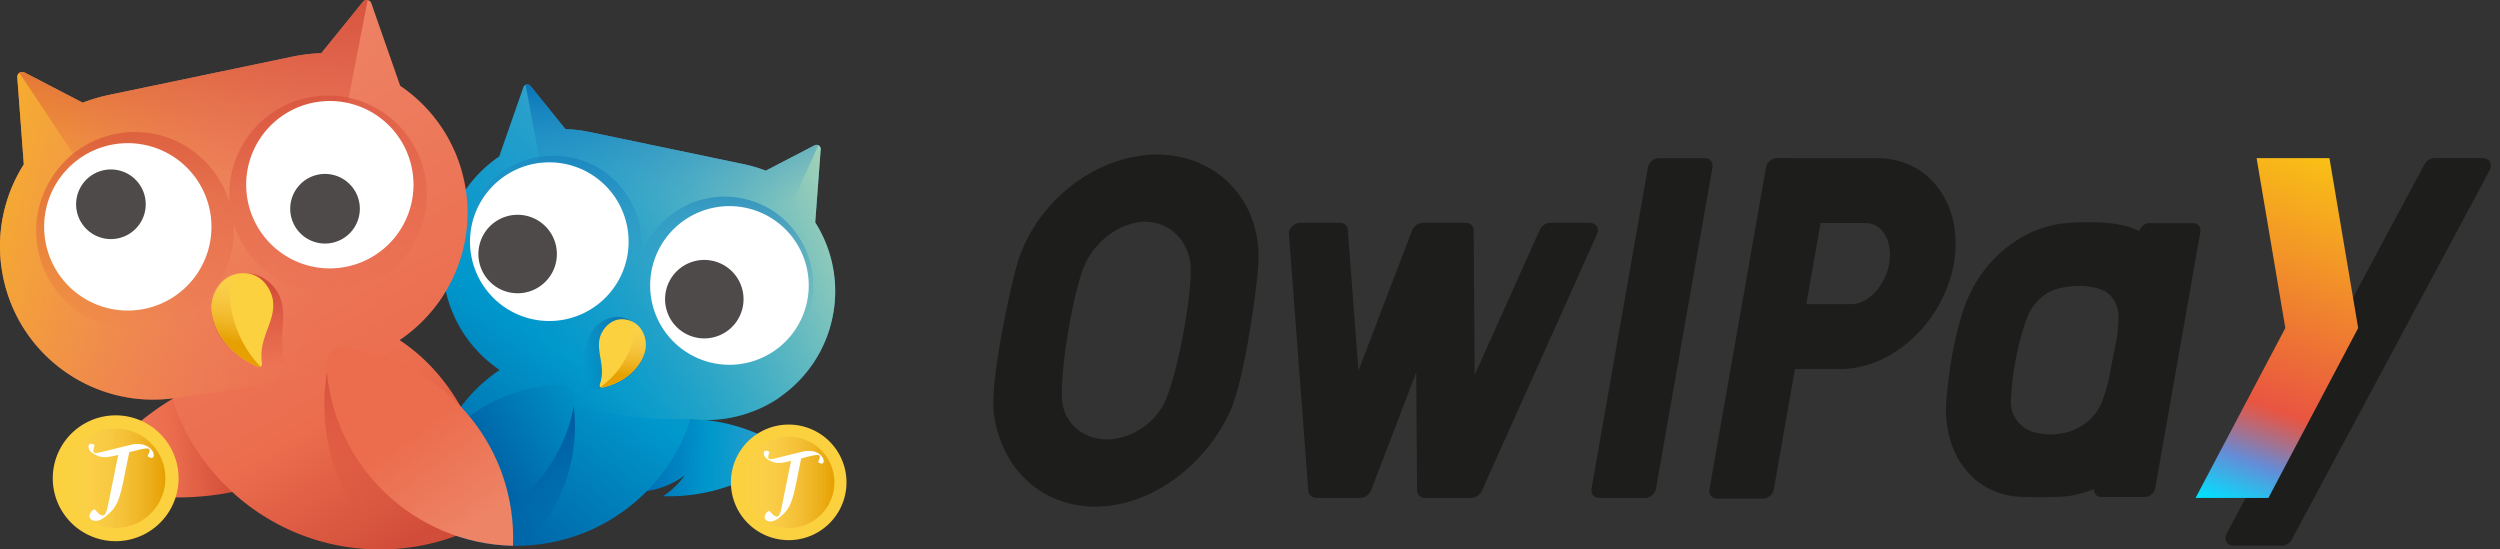 <svg xmlns="http://www.w3.org/2000/svg" width="182" height="40" fill="none" viewBox="0 0 182 40"><rect x="0" y="0" width="182" height="40" fill="#333333" stroke="none"/><path fill="url(#a)" d="M10.138 30.748a19.95 19.95 0 0 1 19.447-3.397 19.7 19.7 0 0 1-3.882 4.293c-.456.377-.93.721-1.412 1.052a9.3 9.3 0 0 1-6.404.628c.397.25.81.481 1.254.675a9.3 9.3 0 0 0 1.78.563 19.93 19.93 0 0 1-14.663.48 19.7 19.7 0 0 1 3.88-4.294"/><path fill="url(#b)" d="M53.978 31.137a13.23 13.23 0 0 0-12.809 2.666 13 13 0 0 0 3.44 1.695c.373.12.75.216 1.127.302a6.16 6.16 0 0 0 4.098-1.18 6 6 0 0 1-.607.722c-.298.3-.62.557-.959.783 3.32.101 6.6-1.044 9.15-3.292a13 13 0 0 0-3.44-1.696"/><path fill="url(#c)" d="M31.566 33.468c.854-2.652 2.534-5.032 4.813-6.533a9.374 9.374 0 0 1-.037-15.542l1.763-5.045a.298.298 0 0 1 .512-.089l2.544 3.14c.582.023 1.168.088 1.756.211l11.22 2.342c.558.116 1.095.279 1.611.475l3.56-1.847a.3.3 0 0 1 .438.29l-.398 5.324a9.35 9.35 0 0 1 1.255 6.924 9.365 9.365 0 0 1-10.378 7.378 3.3 3.3 0 0 1-.192.734c-1.95 4.978-6.793 8.504-12.459 8.504-3.49 0-6.667-1.342-9.05-3.418 1.314-.516 2.729-1.875 3.042-2.848"/><path fill="url(#d)" d="M60.603 23.117a9.34 9.34 0 0 0-1.256-6.924l.399-5.325a.3.3 0 0 0-.438-.289l-3.56 1.847a11 11 0 0 0-1.611-.475L42.917 9.61a10.6 10.6 0 0 0-1.757-.212l-2.544-3.14a.297.297 0 0 0-.512.09l-1.763 5.045a9.374 9.374 0 0 0 .037 15.542c5.248 4.063 13.847 3.56 13.847 3.56 3.108.452 5.864-.968 6.701-1.704a9.33 9.33 0 0 0 3.677-5.674"/><path fill="url(#e)" d="M59.57 10.578a.3.3 0 0 0-.261.005l-3.561 1.846a11 11 0 0 0-1.611-.475l-11.22-2.341A10.6 10.6 0 0 0 41.16 9.4l-2.543-3.14a.29.29 0 0 0-.347-.075l1.137 6.151 6.613 8.443 10.69-3.828z"/><path fill="url(#f)" d="M59.057 22.154c.65-2.972-.889-6.03-3.66-7.272a6.5 6.5 0 0 0-1.264-.417c-3.21-.704-6.391 1.13-7.46 4.155.362-2.793-1.153-5.558-3.753-6.723a6.46 6.46 0 0 0-8.948 4.51c-.65 2.971.888 6.03 3.659 7.272.403.18.829.32 1.264.416 3.21.704 6.391-1.13 7.46-4.155-.362 2.793 1.154 5.558 3.754 6.723a6.46 6.46 0 0 0 8.948-4.51"/><path fill="url(#g)" d="m41.674 28.937-.002-.011a1.01 1.01 0 0 0-1.324-.777c-4.536 1.61-7.676 5.761-8.058 10.501a13.6 13.6 0 0 0 5.285 1.082c.219 0 .433-.015.649-.025 2.743-2.715 4.165-6.677 3.45-10.77"/><path fill="url(#h)" d="M40.877 28.012a.97.97 0 0 1 .97 1.119c-.904 6.093-6.352 10.384-12.393 9.95q.029-.542.108-1.09c.85-5.728 5.715-9.864 11.315-9.98"/><path fill="#fff" d="M39.99 23.369a5.774 5.774 0 0 0 5.772-5.776 5.774 5.774 0 0 0-5.772-5.775 5.774 5.774 0 0 0-5.773 5.775 5.774 5.774 0 0 0 5.773 5.776"/><path fill="#4D4A49" d="M37.685 21.349a2.856 2.856 0 1 0-.001-5.712 2.856 2.856 0 0 0 .001 5.712"/><path fill="#fff" d="M53.104 26.556a5.774 5.774 0 0 0 5.771-5.775 5.774 5.774 0 0 0-5.772-5.775 5.774 5.774 0 0 0-5.772 5.775 5.774 5.774 0 0 0 5.772 5.775"/><path fill="#4D4A49" d="M51.22 24.635a2.856 2.856 0 1 0 0-5.711 2.856 2.856 0 0 0 0 5.711"/><path fill="url(#i)" d="m34.551 35.373 1.01-1.635c-.353-.407-.617-.82-.739-1.199-1.017-3.158-3.019-5.994-5.732-7.78 3.662-2.457 5.666-6.968 4.71-11.552a11.12 11.12 0 0 0-4.665-6.96L27.033.237a.354.354 0 0 0-.61-.106l-3.03 3.739a13 13 0 0 0-2.091.252L7.939 6.912a13 13 0 0 0-1.919.565L1.78 5.278a.358.358 0 0 0-.521.345l.474 6.341C.237 14.33-.379 17.255.237 20.212c1.2 5.755 6.63 9.539 12.361 8.786q.062.44.23.875C15.148 35.802 20.918 40 27.666 40c3.137 0 6.061-.91 8.527-2.477z"/><path fill="url(#j)" d="M33.8 13.207a11.12 11.12 0 0 0-4.665-6.96L27.033.24a.354.354 0 0 0-.61-.107l-3.03 3.738c-.692.029-1.39.107-2.091.253L7.939 6.912a13 13 0 0 0-1.919.566L1.78 5.28a.358.358 0 0 0-.521.345l.474 6.342a11.13 11.13 0 0 0-1.496 8.246c1.2 5.755 6.63 9.539 12.361 8.786 5.262-.681 13.543-2.136 16.492-4.24 3.662-2.456 5.666-6.967 4.71-11.55"/><path fill="url(#k)" d="m16.713 14.734 8.627-7.383L26.765.007a.35.35 0 0 0-.341.125l-3.03 3.738c-.692.028-1.39.107-2.091.253L7.939 6.91c-.665.139-1.303.332-1.919.566L1.78 5.278a.35.35 0 0 0-.369.025l3.915 5.893z"/><path fill="url(#l)" d="M30.917 12.684c-.693-3.319-3.65-5.727-7.034-5.727-.493 0-.99.05-1.475.152-3.586.749-5.986 4.064-5.695 7.627-.904-3.005-3.705-5.126-6.88-5.126a7.3 7.3 0 0 0-1.475.152c-3.882.81-6.381 4.63-5.573 8.514.693 3.32 3.65 5.728 7.034 5.728.493 0 .99-.051 1.475-.153 3.586-.748 5.986-4.064 5.694-7.627.905 3.005 3.705 5.127 6.88 5.127.493 0 .99-.052 1.476-.153 3.882-.81 6.382-4.63 5.573-8.514"/><path fill="#fff" d="M9.304 22.608a6.09 6.09 0 0 0 6.09-6.093 6.09 6.09 0 0 0-6.09-6.093 6.09 6.09 0 0 0-6.09 6.093 6.09 6.09 0 0 0 6.09 6.093"/><path fill="#4D4A49" d="M8.025 17.405a2.534 2.534 0 1 0-.001-5.067 2.534 2.534 0 0 0 .001 5.067"/><path fill="url(#m)" d="M34.73 38.339c-.258-5.67-3.791-10.51-9.121-12.67-.688-.278-1.487-.116-1.647.609l-.003.013c-1.134 5.154.592 10.27 4.117 13.694a15.8 15.8 0 0 0 6.653-1.646"/><path fill="url(#n)" d="M15.55 23.504c.445 1.486 2.11 3.304 5.128 3.67a.271.271 0 0 0 .278-.386c-.917-1.96.094-3.58-.598-5.221-.325-.771-1.56-2.18-3.318-1.461-1.468.598-1.826 2.275-1.49 3.398"/><path fill="#fff" d="M24.012 19.539a6.09 6.09 0 0 0 6.09-6.093 6.09 6.09 0 0 0-6.09-6.093 6.09 6.09 0 0 0-6.09 6.093 6.09 6.09 0 0 0 6.09 6.093"/><path fill="#4D4A49" d="M23.612 17.73a2.534 2.534 0 1 0-.001-5.067 2.534 2.534 0 0 0 .001 5.067"/><path fill="url(#o)" d="M25.034 25.334c-.7-.08-1.312.501-1.275 1.205v.013c.393 7.327 6.375 13.023 13.587 13.182q.026-.646-.007-1.305c-.37-6.888-5.678-12.334-12.305-13.095"/><path fill="#FCD140" d="M15.396 22.346c-.004 1.355.935 3.3 3.383 4.36.153.067.317-.068.292-.233-.29-1.883.974-2.978.81-4.528-.076-.723-.748-2.204-2.392-2.05-1.371.128-2.09 1.433-2.093 2.451"/><path fill="url(#p)" d="M16.994 20c-1.05.355-1.596 1.458-1.598 2.346-.004 1.364.948 3.326 3.433 4.382.068.03.125-.058.073-.111-2.034-2.076-2.542-5.373-1.908-6.617"/><path fill="url(#q)" d="M46.613 26.412c-.627 1.087-2.28 2.209-4.726 1.933a.22.22 0 0 1-.147-.356c1.089-1.373.595-2.839 1.447-4.003.4-.546 1.636-1.425 2.887-.53 1.046.746 1.015 2.134.54 2.956"/><path fill="#FCD140" d="M46.985 25.431c-.186 1.013-1.158 2.335-3.135 2.786-.124.028-.228-.096-.186-.216.48-1.366-.312-2.36.026-3.495.158-.53.866-1.542 2.072-1.198 1.008.288 1.363 1.362 1.223 2.123"/><path fill="url(#r)" d="M46.119 23.456c.733.412.988 1.313.867 1.976-.188 1.02-1.171 2.353-3.175 2.794-.055.013-.086-.06-.04-.093 1.807-1.266 2.647-3.659 2.347-4.677"/><path fill="#FCD140" d="M8.42 39.398a4.58 4.58 0 1 0 .001-9.16 4.58 4.58 0 0 0 0 9.16"/><path fill="url(#s)" d="M8.42 38.436a3.62 3.62 0 1 0 0-7.24 3.62 3.62 0 0 0 0 7.24"/><path fill="#fff" d="M11.153 32.945c-.082-.211-.298-.403-.583-.523-.26-.11-.631-.136-1.002-.05l-.129.032c-.516.121-.965.237-1.51.371-.738.18-1.045.299-1.117.113-.033-.086-.007-.225.07-.427.014-.036-.004-.058-.032-.081a.32.32 0 0 0-.31-.048c-.1.045-.125.198-.066.35.045.115.173.265.392.38.368.189.588.318 1.47.119l.274-.066c-.185.865-.335 1.636-.524 2.56-.267 1.297-.32 1.867-.623 1.851-.141-.007-.312-.145-.534-.407-.04-.048-.083-.035-.134-.007a.6.6 0 0 0-.28.459c-.009.19.183.337.43.349.19.009.484-.09.792-.357.514-.455.843-.713 1.184-2.25.185-.867.333-1.675.463-2.256l.028-.14.206-.05.129-.033c.97-.26 1.093-.199 1.13-.104.033.087-.012.249-.108.414-.022.04-.014.061.017.093.05.054.23.12.318.08.092-.042.115-.2.049-.372"/><path fill="#FCD140" d="M57.418 39.322a4.206 4.206 0 1 0 0-8.413 4.206 4.206 0 0 0 0 8.413"/><path fill="url(#t)" d="M57.418 38.442a3.326 3.326 0 1 0 0-6.652 3.326 3.326 0 0 0 0 6.652"/><path fill="#fff" d="M59.927 33.396c-.076-.194-.273-.37-.536-.48-.238-.102-.58-.126-.92-.047l-.118.03c-.474.111-.886.218-1.387.34-.678.167-.96.275-1.026.105-.03-.08-.006-.207.064-.392.013-.034-.003-.055-.029-.076a.3.3 0 0 0-.285-.044c-.091.042-.115.182-.06.321.04.107.159.245.359.35.34.173.54.292 1.35.109l.252-.06c-.17.794-.307 1.503-.481 2.351-.246 1.192-.294 1.714-.572 1.7-.13-.006-.286-.133-.49-.374-.037-.044-.077-.032-.123-.006a.55.55 0 0 0-.258.421c-.008.175.168.31.395.32.174.01.444-.082.727-.327.472-.418.774-.654 1.088-2.067.17-.796.305-1.538.425-2.071l.026-.129.19-.047.117-.03c.892-.239 1.004-.182 1.038-.095.03.08-.01.228-.099.38-.02.037-.012.057.016.086.045.05.211.11.292.073.084-.038.106-.182.044-.341"/><path fill="#1D1D1B" d="m112.098 16.728-4.742 10.57-.071-10.531c-.002-.319-.254-.55-.599-.55h-3.076a.89.89 0 0 0-.806.55l-3.91 10.223-.773-10.264c-.023-.3-.27-.51-.598-.51h-2.838c-.464 0-.881.41-.85.832l1.409 18.689c.022.3.269.51.598.51h3.168a.89.89 0 0 0 .806-.55l3.287-8.593.057 8.593c.003.318.255.55.6.55h3.328a.89.89 0 0 0 .79-.511l8.386-18.69c.189-.422-.075-.83-.538-.83h-2.837a.89.89 0 0 0-.791.512m7.672 19.52h-3.358c-.369 0-.616-.3-.551-.67l4.11-23.393a.83.83 0 0 1 .786-.67h3.359c.368 0 .615.3.55.67l-4.11 23.392a.83.83 0 0 1-.786.67M91.593 19.459c.385-4.562-2.737-8.167-7.362-8.212-4.64.045-9.03 3.65-10.246 8.212-.67 2.506-1.907 8.506-1.633 10.63.492 3.817 3.243 6.758 7.375 6.8 4.146-.042 7.93-2.983 9.763-6.8 1.02-2.124 1.89-8.124 2.103-10.63m-6.818 9.848c-.76 1.565-2.465 2.655-4.19 2.69-1.711-.035-3.033-1.125-3.243-2.69-.273-2.024.872-8.647 1.743-10.28.864-1.615 2.494-2.849 4.287-2.889 1.778.04 2.975 1.273 3.27 2.89.3 1.632-.884 8.255-1.867 10.279m86.409-7.421 5.323-9.932a.83.83 0 0 1 .702-.44h3.567c.46 0 .7.459.467.893L166.842 39.28a.83.83 0 0 1-.702.44h-3.567c-.46 0-.7-.459-.467-.893l5.395-10.067zm-34.509-10.369-7.325-.003c-.368 0-.719.3-.784.67l-4.119 23.445c-.065.37.181.67.55.67h3.35c.369 0 .72-.3.785-.67l1.539-8.763h3.308c3.81 0 7.515-3.443 8.258-7.675s-1.752-7.674-5.562-7.674m-1.867 10.626h-3.307l1.037-5.903h3.308c1.196 0 1.967 1.352 1.687 2.951-.282 1.6-1.529 2.952-2.725 2.952"/><path fill="url(#u)" d="M169.584 11.514h-5.303l2.091 12.367-6.534 12.367h5.303l6.534-12.367z"/><path fill="#1D1D1B" d="m159.666 16.245-3.197-.001c-.321 0-.622.256-.719.583-.756-.37-1.635-.545-2.586-.62a21 21 0 0 0-2.333.004c-3.658.145-6.84 2.898-7.961 6.546-.685 2.23-.979 4.165-1.166 6.295-.344 3.931 1.937 7.124 5.715 7.125a33 33 0 0 0 2.25 0 7.1 7.1 0 0 0 2.777-.582c-.018.327.192.584.514.584h3.196c.349 0 .685-.297.75-.664l3.275-18.604c.064-.368-.166-.666-.515-.666m-9.007 15.174c-.341.117-.869.193-1.415.213-.538-.022-1.036-.1-1.331-.216-.917-.365-1.563-1.136-1.52-2.315.067-1.843.555-4.35 1.179-5.975.386-1.004 1.199-1.791 2.107-2.069a6 6 0 0 1 1.671-.242c.575.004 1.129.09 1.575.247.8.28 1.306 1.069 1.301 2.073a13 13 0 0 1-.085 1.267l-.661 3.392c-.124.458-.257.907-.401 1.316-.417 1.179-1.362 1.948-2.42 2.31"/><defs><linearGradient id="a" x1="18.643" x2="5.992" y1="31.149" y2="31.93" gradientUnits="userSpaceOnUse"><stop offset="0.146" stop-color="#D24D39"/><stop offset="0.5" stop-color="#EB6D4E"/><stop offset="1" stop-color="#EE8466"/></linearGradient><linearGradient id="b" x1="45.566" x2="57.164" y1="33.22" y2="33.511" gradientUnits="userSpaceOnUse"><stop offset="0.105" stop-color="#006DB5"/><stop offset="0.528" stop-color="#0098CC"/><stop offset="1" stop-color="#3CA0CC"/></linearGradient><linearGradient id="c" x1="31.804" x2="52.936" y1="39.69" y2="10.684" gradientUnits="userSpaceOnUse"><stop stop-color="#00599F"/><stop offset="0.469" stop-color="#0098CC"/><stop offset="1" stop-color="#3CA0CC"/></linearGradient><linearGradient id="d" x1="64.893" x2="35.354" y1="11.305" y2="22.101" gradientUnits="userSpaceOnUse"><stop stop-color="#D7E7AF"/><stop offset="0.952" stop-color="#0098CC" stop-opacity="0"/></linearGradient><linearGradient id="e" x1="48.805" x2="49.099" y1="3.918" y2="15.239" gradientUnits="userSpaceOnUse"><stop offset="0.105" stop-color="#006DB5"/><stop offset="1" stop-color="#3CA0CC" stop-opacity="0"/></linearGradient><linearGradient id="f" x1="48.999" x2="46.204" y1="6.703" y2="20.743" gradientUnits="userSpaceOnUse"><stop offset="0.105" stop-color="#006DB5"/><stop offset="1" stop-color="#3CA0CC" stop-opacity="0"/></linearGradient><linearGradient id="g" x1="36.357" x2="38.417" y1="31.139" y2="39.808" gradientUnits="userSpaceOnUse"><stop stop-color="#00599F"/><stop offset="1" stop-color="#00599F" stop-opacity="0"/></linearGradient><linearGradient id="h" x1="33.891" x2="47.028" y1="34.727" y2="26.338" gradientUnits="userSpaceOnUse"><stop stop-color="#00599F"/><stop offset="0.739" stop-color="#0098CC"/><stop offset="1" stop-color="#3CA0CC"/></linearGradient><linearGradient id="i" x1="30.11" x2="11.044" y1="39.222" y2="6.555" gradientUnits="userSpaceOnUse"><stop stop-color="#D24D39"/><stop offset="0.287" stop-color="#EB6D4E"/><stop offset="1" stop-color="#EE8466"/></linearGradient><linearGradient id="j" x1="-4.826" x2="25.041" y1="9.217" y2="16.046" gradientUnits="userSpaceOnUse"><stop offset="0.003" stop-color="#F9BE16"/><stop offset="1" stop-color="#EE8466" stop-opacity="0"/></linearGradient><linearGradient id="k" x1="14.139" x2="14.066" y1="13.975" y2="-2.125" gradientUnits="userSpaceOnUse"><stop stop-color="#DB4F3B" stop-opacity="0"/><stop offset="1" stop-color="#D24D39"/></linearGradient><linearGradient id="l" x1="18.097" x2="14.015" y1="22.296" y2="0.133" gradientUnits="userSpaceOnUse"><stop stop-color="#DB4F3B" stop-opacity="0"/><stop offset="1" stop-color="#D24D39"/></linearGradient><linearGradient id="m" x1="29.444" x2="28.261" y1="36.907" y2="25.042" gradientUnits="userSpaceOnUse"><stop stop-color="#DB4F3B" stop-opacity="0"/><stop offset="1" stop-color="#D24D39"/></linearGradient><linearGradient id="n" x1="18.567" x2="17.794" y1="26.907" y2="21.063" gradientUnits="userSpaceOnUse"><stop stop-color="#DB4F3B" stop-opacity="0"/><stop offset="1" stop-color="#D24D39"/></linearGradient><linearGradient id="o" x1="25.547" x2="34.77" y1="25.495" y2="38.298" gradientUnits="userSpaceOnUse"><stop offset="0.484" stop-color="#EB6D4E"/><stop offset="1" stop-color="#EE8466"/></linearGradient><linearGradient id="p" x1="17.914" x2="17.08" y1="19.635" y2="24.881" gradientUnits="userSpaceOnUse"><stop stop-color="#FBD376" stop-opacity="0"/><stop offset="1" stop-color="#E6A000"/></linearGradient><linearGradient id="q" x1="48.285" x2="42.29" y1="24.928" y2="26.034" gradientUnits="userSpaceOnUse"><stop stop-color="#00599F"/><stop offset="1" stop-color="#00599F" stop-opacity="0"/></linearGradient><linearGradient id="r" x1="45.472" x2="45.362" y1="23.295" y2="27.33" gradientUnits="userSpaceOnUse"><stop stop-color="#FBD376" stop-opacity="0"/><stop offset="1" stop-color="#E6A000"/></linearGradient><linearGradient id="s" x1="4.801" x2="12.04" y1="34.816" y2="34.816" gradientUnits="userSpaceOnUse"><stop stop-color="#FBD376" stop-opacity="0"/><stop offset="1" stop-color="#E6A000"/></linearGradient><linearGradient id="t" x1="54.092" x2="60.744" y1="35.116" y2="35.116" gradientUnits="userSpaceOnUse"><stop stop-color="#FBD376" stop-opacity="0"/><stop offset="1" stop-color="#E6A000"/></linearGradient><linearGradient id="u" x1="161.208" x2="170.09" y1="36.521" y2="12.005" gradientUnits="userSpaceOnUse"><stop stop-color="#00E1FF"/><stop offset="0.142" stop-color="#668BD5"/><stop offset="0.209" stop-color="#A37290"/><stop offset="0.271" stop-color="#D65D57"/><stop offset="0.3" stop-color="#E95541"/><stop offset="1" stop-color="#F9BF16"/></linearGradient></defs></svg>